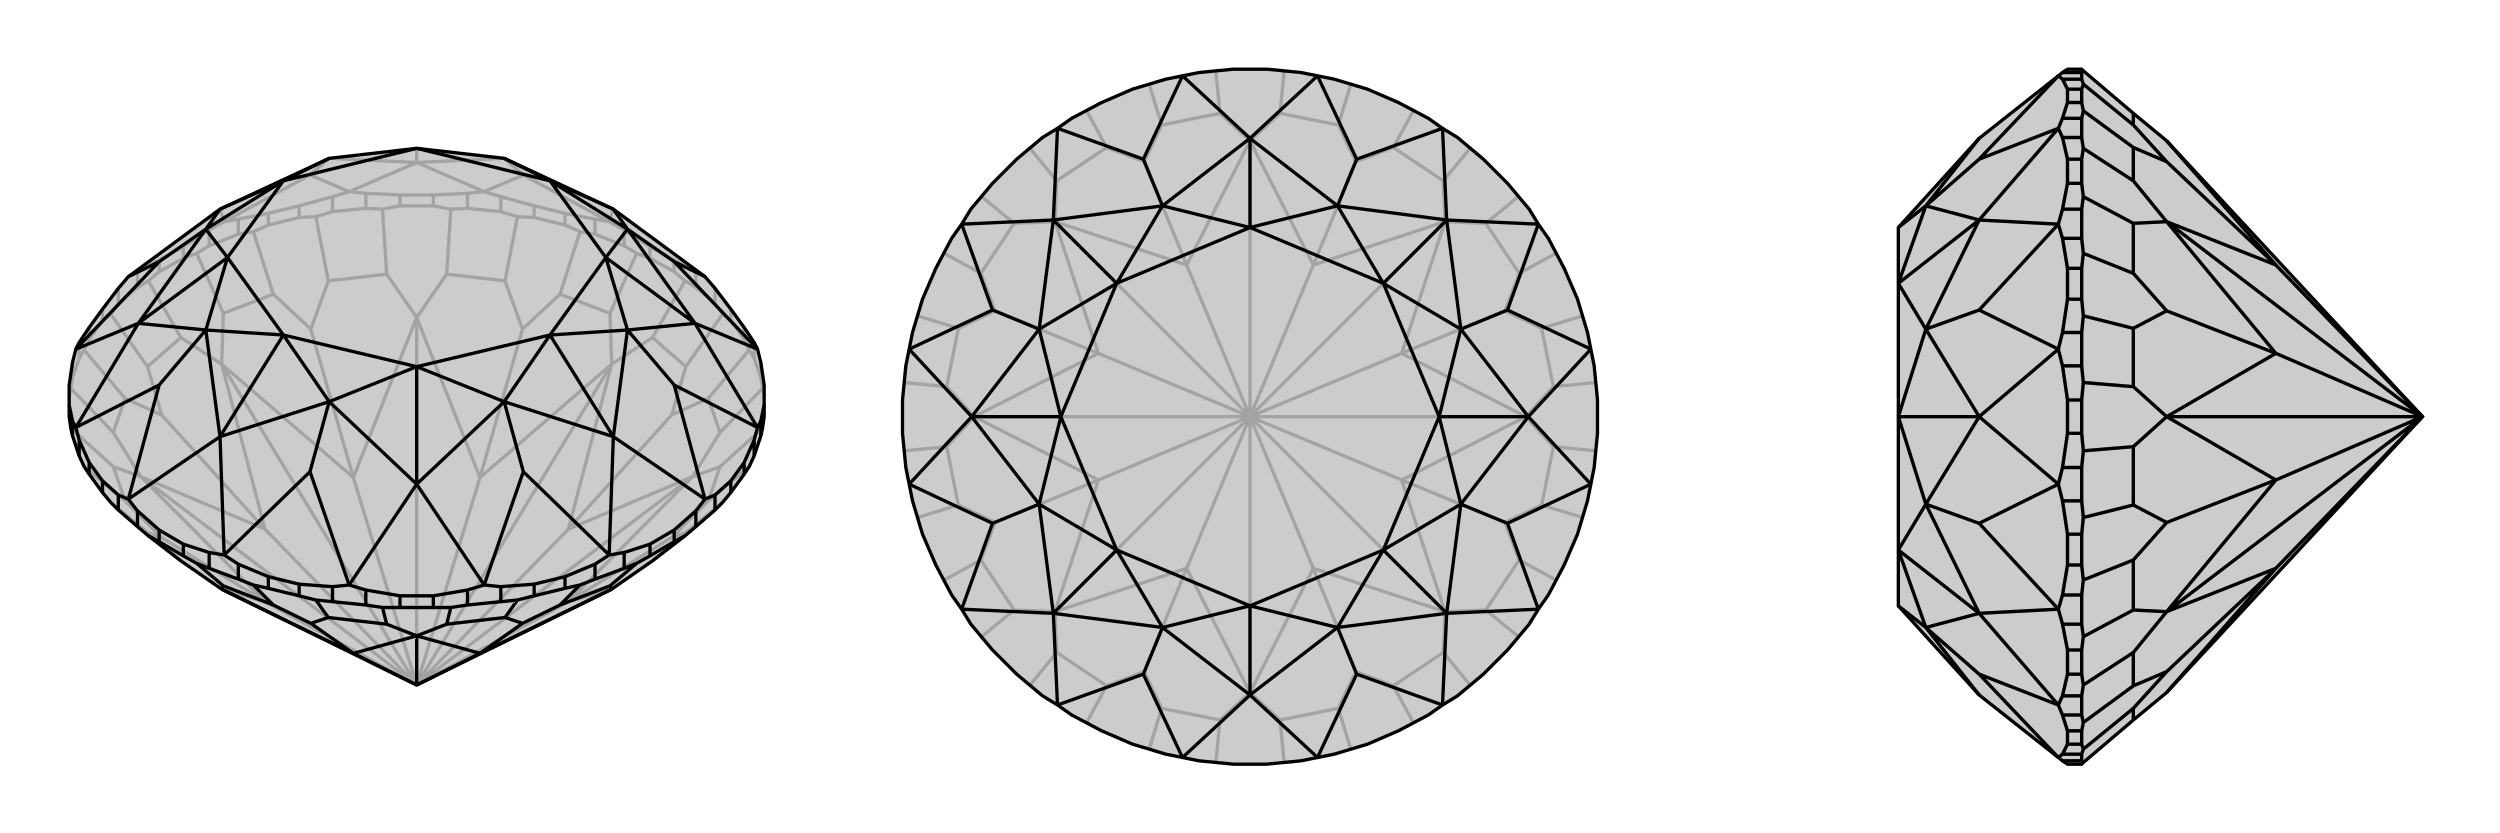 <svg xmlns="http://www.w3.org/2000/svg" viewBox="0 0 3000 1000">
    <g stroke="currentColor" stroke-width="4" fill="none" transform="translate(0 -10)">
        <path fill="currentColor" stroke="none" fill-opacity=".2" d="M266,717L217,683L178,653L165,642L142,622L133,613L123,601L107,579L101,570L95,557L87,533L85,524L83,510L83,496L83,472L87,445L91,429L95,421L107,403L123,381L142,356L154,342L264,261L395,200L500,188L605,200L736,261L846,342L858,356L877,381L893,403L905,421L909,429L913,445L917,472L917,496L917,510L915,524L913,533L905,557L899,570L893,579L877,601L867,613L858,622L835,642L822,653L783,683L734,717L500,832z" />
<path stroke-opacity=".2" d="M500,832L682,732M500,832L831,582M500,832L682,645M500,832L734,447M500,832L576,583M500,832L500,391M500,832L424,583M500,832L266,447M500,832L318,645M500,832L318,732M500,832L169,582M318,732L266,717M682,732L734,717M682,732L831,582M682,732L806,655M682,645L831,582M682,645L734,447M682,645L806,508M576,583L734,447M576,583L500,391M576,583L627,405M424,583L500,391M424,583L266,447M424,583L373,405M318,645L266,447M318,645L169,582M318,645L194,508M318,732L169,582M318,732L194,655M783,683L823,649M806,655L823,649M806,655L850,611M823,649L867,613M850,611L864,570M850,611L899,570M831,582L864,570M831,582L864,529M864,570L915,524M864,529L850,488M864,529L915,476M806,508L850,488M806,508L823,450M850,488L899,430M823,450L783,415M823,450L867,387M734,447L783,415M734,447L732,386M783,415L822,347M732,386L672,363M732,386L764,314M627,405L672,363M627,405L606,347M672,363L696,288M606,347L536,339M606,347L621,270M500,391L536,339M500,391L464,339M536,339L541,261M464,339L394,347M464,339L459,261M373,405L394,347M373,405L328,363M394,347L379,270M328,363L268,386M328,363L304,288M266,447L268,386M266,447L217,415M268,386L236,314M217,415L177,450M217,415L178,347M194,508L177,450M194,508L150,488M177,450L133,387M150,488L136,529M150,488L101,430M169,582L136,529M169,582L136,570M136,529L85,476M136,570L150,611M136,570L85,524M194,655L177,649M194,655L150,611M150,611L101,570M217,683L177,649M177,649L133,613M85,476L87,463M85,476L83,486M87,463L95,440M87,463L87,445M101,430L107,417M101,430L95,440M95,440L95,421M107,417L123,395M107,417L107,403M133,387L142,374M133,387L123,395M123,395L123,381M142,374L165,355M142,374L142,356M178,347L191,336M178,347L165,355M165,355L165,336M191,336L220,320M191,336L191,322M236,314L251,305M236,314L220,320M220,320L220,306M251,305L286,291M251,305L251,286M304,288L322,280M304,288L286,291M286,291L286,273M322,280L359,271M322,280L322,266M379,270L399,264M379,270L359,271M359,271L359,257M399,264L439,260M399,264L399,246M459,261L480,257M459,261L439,260M439,260L439,242M480,257L520,257M480,257L480,244M541,261L561,260M541,261L520,257M520,257L520,244M561,260L601,264M561,260L561,242M621,270L641,271M621,270L601,264M601,264L601,246M641,271L678,280M641,271L641,257M696,288L714,291M696,288L678,280M678,280L678,266M714,291L749,305M714,291L714,273M764,314L780,320M764,314L749,305M749,305L749,286M780,320L809,336M780,320L780,306M822,347L835,355M822,347L809,336M809,336L809,322M835,355L858,374M835,355L835,336M867,387L877,395M867,387L858,374M858,374L858,356M877,395L893,417M877,395L877,381M899,430L905,440M899,430L893,417M893,417L893,403M905,440L913,463M905,440L905,421M915,476L917,486M915,476L913,463M913,463L913,445M749,286L731,276M749,286L780,306M780,306L809,322M809,322L835,336M835,336L846,342M165,336L154,342M165,336L191,322M191,322L220,306M220,306L251,286M251,286L269,276M286,273L269,276M286,273L322,266M322,266L359,257M359,257L399,246M399,246L419,240M439,242L419,240M439,242L480,244M480,244L520,244M520,244L561,242M561,242L581,240M601,246L581,240M601,246L641,257M641,257L678,266M678,266L714,273M714,273L731,276M269,276L264,261M269,276L372,220M419,240L372,220M419,240L500,205M372,220L395,200M581,240L500,205M581,240L628,220M731,276L736,261M731,276L628,220M628,220L605,200M395,200L500,205M605,200L500,205M500,205L500,188" />
<path d="M266,717L217,683L178,653L165,642L142,622L133,613L123,601L107,579L101,570L95,557L87,533L85,524L83,510L83,496L83,472L87,445L91,429L95,421L107,403L123,381L142,356L154,342L264,261L395,200L500,188L605,200L736,261L846,342L858,356L877,381L893,403L905,421L909,429L913,445L917,472L917,496L917,510L915,524L913,533L905,557L899,570L893,579L877,601L867,613L858,622L835,642L822,653L783,683L734,717L500,832z" />
<path d="M500,832L424,794M500,832L500,773M500,832L576,794M424,794L266,717M424,794L500,773M424,794L373,758M576,794L500,773M576,794L734,717M576,794L627,758M266,717L268,713M268,713L328,736M268,713L236,686M373,758L328,736M373,758L394,751M328,736L304,712M394,751L464,759M394,751L379,730M500,773L464,759M500,773L536,759M464,759L459,739M536,759L606,751M536,759L541,739M627,758L606,751M627,758L672,736M606,751L621,730M672,736L732,713M672,736L696,712M734,717L732,713M732,713L764,686M178,653L191,660M165,642L165,623M142,622L142,604M123,601L123,587M107,579L107,565M95,557L95,538M87,533L87,515M913,533L913,515M905,557L905,538M893,579L893,565M877,601L877,587M858,622L858,604M822,653L809,660M835,642L835,623M809,660L780,677M809,660L809,646M764,686L749,692M764,686L780,677M780,677L780,663M749,692L714,705M749,692L749,673M696,712L678,716M696,712L714,705M714,705L714,687M678,716L641,725M678,716L678,702M621,730L601,732M621,730L641,725M641,725L641,711M601,732L561,736M601,732L601,714M541,739L520,739M541,739L561,736M561,736L561,718M520,739L480,739M520,739L520,725M459,739L439,736M459,739L480,739M480,739L480,725M439,736L399,732M439,736L439,718M379,730L359,725M379,730L399,732M399,732L399,714M359,725L322,716M359,725L359,711M304,712L286,705M304,712L322,716M322,716L322,702M286,705L251,692M286,705L286,687M236,686L220,677M236,686L251,692M251,692L251,673M191,660L220,677M191,660L191,646M220,677L220,663M917,496L913,515M913,515L909,523M905,538L909,523M905,538L893,565M893,565L877,587M877,587L858,604M858,604L846,609M835,623L846,609M835,623L809,646M809,646L780,663M780,663L749,673M749,673L731,676M714,687L731,676M714,687L678,702M678,702L641,711M641,711L601,714M601,714L581,712M561,718L581,712M561,718L520,725M520,725L480,725M480,725L439,718M439,718L419,712M399,714L419,712M399,714L359,711M359,711L322,702M322,702L286,687M286,687L269,676M165,623L191,646M165,623L154,609M251,673L269,676M251,673L220,663M191,646L220,663M142,604L154,609M142,604L123,587M123,587L107,565M107,565L95,538M95,538L91,523M87,515L91,523M87,515L83,496M846,342L809,324M909,429L809,324M909,429L834,398M809,324L753,285M909,523L834,398M909,523L809,472M846,609L809,472M846,609L736,534M809,472L753,406M731,676L736,534M731,676L628,576M581,712L628,576M581,712L500,591M628,576L605,492M419,712L500,591M419,712L372,576M269,676L372,576M269,676L264,534M372,576L395,492M154,609L264,534M154,609L191,472M91,523L191,472M91,523L166,398M191,472L247,406M91,429L166,398M91,429L191,324M154,342L191,324M191,324L247,285M736,261L753,285M736,261L660,227M753,285L834,398M834,398L753,406M834,398L727,319M736,534L753,406M736,534L605,492M736,534L660,412M605,492L500,591M500,591L395,492M500,591L500,450M264,534L395,492M264,534L247,406M264,534L340,412M247,406L166,398M166,398L247,285M166,398L273,319M264,261L247,285M264,261L340,227M753,285L660,227M753,285L727,319M753,406L727,319M753,406L660,412M605,492L660,412M605,492L500,450M395,492L500,450M395,492L340,412M247,406L340,412M247,406L273,319M247,285L273,319M247,285L340,227M395,200L340,227M605,200L660,227M660,227L727,319M727,319L660,412M660,412L500,450M500,450L340,412M340,412L273,319M273,319L340,227M340,227L500,188M660,227L500,188" />
    </g>
    <g stroke="currentColor" stroke-width="4" fill="none" transform="translate(1000 0)">
        <path fill="currentColor" stroke="none" fill-opacity=".2" d="M480,83L520,83L561,87L581,91L601,95L641,107L678,123L714,142L731,154L749,165L780,191L809,220L835,251L846,269L858,286L877,322L893,359L905,399L909,419L913,439L917,480L917,520L913,561L909,581L905,601L893,641L877,678L858,714L846,731L835,749L809,780L780,809L749,835L731,846L714,858L678,877L641,893L601,905L581,909L561,913L520,917L480,917L439,913L419,909L399,905L359,893L322,877L286,858L269,846L251,835L220,809L191,780L165,749L154,731L142,714L123,678L107,641L95,601L91,581L87,561L83,520L83,480L87,439L91,419L95,399L107,359L123,322L142,286L154,269L165,251L191,220L220,191L251,165L269,154L286,142L322,123L359,107L399,95L419,91L439,87z" />
<path stroke-opacity=".2" d="M500,500L500,831M500,500L576,682M500,500L734,734M500,500L682,576M500,500L831,500M500,500L682,424M500,500L734,266M500,500L576,318M500,500L500,169M500,500L424,318M500,500L266,266M500,500L318,424M500,500L169,500M500,500L318,576M500,500L424,682M500,500L266,734M424,682L500,831M576,682L500,831M576,682L734,734M576,682L627,806M682,576L734,734M682,576L831,500M682,576L806,627M682,424L831,500M682,424L734,266M682,424L806,373M576,318L734,266M576,318L500,169M576,318L627,194M424,318L500,169M424,318L266,266M424,318L373,194M318,424L266,266M318,424L169,500M318,424L194,373M318,576L169,500M318,576L266,734M318,576L194,627M424,682L266,734M424,682L373,806M500,831L464,864M500,831L536,864M536,864L606,850M536,864L541,915M627,806L606,850M627,806L672,823M606,850L621,899M672,823L732,783M672,823L696,867M734,734L732,783M734,734L783,732M732,783L764,822M783,732L823,672M783,732L822,764M806,627L823,672M806,627L850,606M823,672L867,696M850,606L864,536M850,606L899,621M831,500L864,536M831,500L864,464M864,536L915,541M864,464L850,394M864,464L915,459M806,373L850,394M806,373L823,328M850,394L899,379M823,328L783,268M823,328L867,304M734,266L783,268M734,266L732,217M783,268L822,236M732,217L672,177M732,217L764,178M627,194L672,177M627,194L606,150M672,177L696,133M606,150L536,136M606,150L621,101M500,169L536,136M500,169L464,136M536,136L541,85M464,136L394,150M464,136L459,85M373,194L394,150M373,194L328,177M394,150L379,101M328,177L268,217M328,177L304,133M266,266L268,217M266,266L217,268M268,217L236,178M217,268L177,328M217,268L178,236M194,373L177,328M194,373L150,394M177,328L133,304M150,394L136,464M150,394L101,379M169,500L136,464M169,500L136,536M136,464L85,459M136,536L150,606M136,536L85,541M194,627L150,606M194,627L177,672M150,606L101,621M177,672L217,732M177,672L133,696M266,734L217,732M266,734L268,783M217,732L178,764M268,783L328,823M268,783L236,822M373,806L394,850M373,806L328,823M328,823L304,867M464,864L394,850M464,864L459,915M394,850L379,899" />
<path d="M480,83L520,83L561,87L581,91L601,95L641,107L678,123L714,142L731,154L749,165L780,191L809,220L835,251L846,269L858,286L877,322L893,359L905,399L909,419L913,439L917,480L917,520L913,561L909,581L905,601L893,641L877,678L858,714L846,731L835,749L809,780L780,809L749,835L731,846L714,858L678,877L641,893L601,905L581,909L561,913L520,917L480,917L439,913L419,909L399,905L359,893L322,877L286,858L269,846L251,835L220,809L191,780L165,749L154,731L142,714L123,678L107,641L95,601L91,581L87,561L83,520L83,480L87,439L91,419L95,399L107,359L123,322L142,286L154,269L165,251L191,220L220,191L251,165L269,154L286,142L322,123L359,107L399,95L419,91L439,87z" />
<path d="M581,91L500,166M581,91L628,191M731,154L628,191M731,154L736,264M628,191L605,247M846,269L736,264M846,269L809,372M909,419L809,372M909,419L834,500M809,372L753,395M909,581L834,500M909,581L809,628M846,731L809,628M846,731L736,736M809,628L753,605M731,846L736,736M731,846L628,809M581,909L628,809M581,909L500,834M628,809L605,753M419,909L500,834M419,909L372,809M269,846L372,809M269,846L264,736M372,809L395,753M154,731L264,736M154,731L191,628M91,581L191,628M91,581L166,500M191,628L247,605M91,419L166,500M91,419L191,372M154,269L191,372M154,269L264,264M191,372L247,395M269,154L264,264M269,154L372,191M419,91L500,166M419,91L372,191M372,191L395,247M500,166L395,247M500,166L605,247M500,166L500,273M605,247L736,264M736,264L753,395M736,264L660,340M834,500L753,395M834,500L753,605M834,500L727,500M753,605L736,736M736,736L605,753M736,736L660,660M500,834L605,753M500,834L395,753M500,834L500,727M395,753L264,736M264,736L247,605M264,736L340,660M166,500L247,605M166,500L247,395M166,500L273,500M247,395L264,264M395,247L264,264M264,264L340,340M605,247L500,273M605,247L660,340M753,395L660,340M753,395L727,500M753,605L727,500M753,605L660,660M605,753L660,660M605,753L500,727M395,753L500,727M395,753L340,660M247,605L340,660M247,605L273,500M247,395L273,500M247,395L340,340M395,247L500,273M395,247L340,340M500,273L660,340M660,340L727,500M727,500L660,660M660,660L500,727M500,727L340,660M340,660L273,500M273,500L340,340M500,273L340,340" />
    </g>
    <g stroke="currentColor" stroke-width="4" fill="none" transform="translate(2000 0)">
        <path fill="currentColor" stroke="none" fill-opacity=".2" d="M600,831L560,864L500,915L498,917L481,917L475,913L470,909L375,834L278,727L278,660L278,500L278,340L278,273L375,166L470,91L475,87L481,83L498,83L500,85L560,136L600,169L907,500z" />
<path stroke-opacity=".2" d="M907,500L731,318M907,500L600,266M907,500L731,424M907,500L600,500M907,500L731,576M907,500L731,682M907,500L600,734M731,682L600,831M731,318L600,169M731,318L600,266M731,318L600,194M731,424L600,266M731,424L600,500M731,424L600,373M731,576L600,500M731,576L600,734M731,576L600,627M731,682L600,734M731,682L600,806M560,136L560,150M600,194L560,150M600,194L560,177M560,150L500,101M560,177L560,217M560,177L500,133M600,266L560,217M600,266L560,268M560,217L500,178M560,268L560,328M560,268L500,236M600,373L560,328M600,373L560,394M560,328L500,304M560,394L560,464M560,394L500,379M600,500L560,464M600,500L560,536M560,464L500,459M560,536L560,606M560,536L500,541M600,627L560,606M600,627L560,672M560,606L500,621M560,672L560,732M560,672L500,696M600,734L560,732M600,734L560,783M560,732L500,764M560,783L560,823M560,783L500,822M600,806L560,850M600,806L560,823M560,823L500,867M560,864L560,850M560,850L500,899M500,915L498,913M498,913L498,905M498,913L475,913M500,899L498,893M500,899L498,905M498,905L475,905M498,893L498,877M498,893L481,893M500,867L498,858M500,867L498,877M498,877L481,877M498,858L498,835M498,858L475,858M500,822L498,809M500,822L498,835M498,835L475,835M498,809L498,780M498,809L481,809M500,764L498,749M500,764L498,780M498,780L481,780M498,749L498,714M498,749L475,749M500,696L498,678M500,696L498,714M498,714L475,714M498,678L498,641M498,678L481,678M500,621L498,601M500,621L498,641M498,641L481,641M498,601L498,561M498,601L475,601M500,541L498,520M500,541L498,561M498,561L475,561M498,520L498,480M498,520L481,520M500,459L498,439M500,459L498,480M498,480L481,480M498,439L498,399M498,439L475,439M500,379L498,359M500,379L498,399M498,399L475,399M498,359L498,322M498,359L481,359M500,304L498,286M500,304L498,322M498,322L481,322M498,286L498,251M498,286L475,286M500,236L498,220M500,236L498,251M498,251L475,251M498,220L498,191M498,220L481,220M500,178L498,165M500,178L498,191M498,191L481,191M498,165L498,142M498,165L475,165M500,133L498,123M500,133L498,142M498,142L475,142M498,123L498,107M498,123L481,123M500,101L498,95M500,101L498,107M498,107L481,107M498,95L498,87M498,95L475,95M500,85L498,87M498,87L475,87M475,905L470,909M475,905L481,893M481,893L481,877M481,877L475,858M475,858L470,846M475,835L470,846M475,835L481,809M481,809L481,780M481,780L475,749M475,749L470,731M475,714L470,731M475,714L481,678M481,678L481,641M481,641L475,601M475,601L470,581M475,561L470,581M475,561L481,520M481,520L481,480M481,480L475,439M475,439L470,419M475,399L470,419M475,399L481,359M481,359L481,322M481,322L475,286M475,286L470,269M475,251L470,269M475,251L481,220M481,220L481,191M481,191L475,165M475,165L470,154M475,142L470,154M475,142L481,123M481,123L481,107M481,107L475,95M475,95L470,91M470,909L375,809M470,846L375,809M470,846L375,736M375,809L311,753M470,731L375,736M470,731L375,628M470,581L375,628M470,581L375,500M375,628L311,605M470,419L375,500M470,419L375,372M470,269L375,372M470,269L375,264M375,372L311,395M470,154L375,264M470,154L375,191M470,91L375,191M375,191L311,247M375,166L311,247M375,834L311,753M311,753L375,736M375,736L311,605M375,736L278,660M375,500L311,605M375,500L311,395M375,500L278,500M311,395L375,264M311,247L375,264M375,264L278,340M311,753L278,727M311,753L278,660M311,605L278,660M311,605L278,500M311,395L278,500M311,395L278,340M311,247L278,273M311,247L278,340" />
<path d="M600,831L560,864L500,915L498,917L481,917L475,913L470,909L375,834L278,727L278,660L278,500L278,340L278,273L375,166L470,91L475,87L481,83L498,83L500,85L560,136L600,169L907,500z" />
<path d="M907,500L731,682M907,500L600,734M907,500L731,576M907,500L600,500M907,500L731,424M907,500L600,266M907,500L731,318M731,682L600,831M731,682L600,734M731,682L600,806M731,576L600,734M731,576L600,500M731,576L600,627M731,424L600,500M731,424L600,266M731,424L600,373M731,318L600,266M731,318L600,169M731,318L600,194M560,864L560,850M600,806L560,850M600,806L560,823M560,850L500,899M560,823L560,783M560,823L500,867M600,734L560,783M600,734L560,732M560,783L500,822M560,732L560,672M560,732L500,764M600,627L560,672M600,627L560,606M560,672L500,696M560,606L560,536M560,606L500,621M600,500L560,536M600,500L560,464M560,536L500,541M560,464L560,394M560,464L500,459M600,373L560,394M600,373L560,328M560,394L500,379M560,328L560,268M560,328L500,304M600,266L560,268M600,266L560,217M560,268L500,236M560,217L560,177M560,217L500,178M600,194L560,177M600,194L560,150M560,177L500,133M560,150L560,136M560,150L500,101M500,85L498,87M498,87L498,95M498,87L475,87M500,101L498,107M500,101L498,95M498,95L475,95M498,107L498,123M498,107L481,107M500,133L498,142M500,133L498,123M498,123L481,123M498,142L498,165M498,142L475,142M500,178L498,191M500,178L498,165M498,165L475,165M498,191L498,220M498,191L481,191M500,236L498,251M500,236L498,220M498,220L481,220M498,251L498,286M498,251L475,251M500,304L498,322M500,304L498,286M498,286L475,286M498,322L498,359M498,322L481,322M500,379L498,399M500,379L498,359M498,359L481,359M498,399L498,439M498,399L475,399M500,459L498,480M500,459L498,439M498,439L475,439M498,480L498,520M498,480L481,480M500,541L498,561M500,541L498,520M498,520L481,520M498,561L498,601M498,561L475,561M500,621L498,641M500,621L498,601M498,601L475,601M498,641L498,678M498,641L481,641M500,696L498,714M500,696L498,678M498,678L481,678M498,714L498,749M498,714L475,714M500,764L498,780M500,764L498,749M498,749L475,749M498,780L498,809M498,780L481,780M500,822L498,835M500,822L498,809M498,809L481,809M498,835L498,858M498,835L475,835M500,867L498,877M500,867L498,858M498,858L475,858M498,877L498,893M498,877L481,877M500,899L498,905M500,899L498,893M498,893L481,893M498,905L498,913M498,905L475,905M500,915L498,913M498,913L475,913M475,95L470,91M475,95L481,107M481,107L481,123M481,123L475,142M475,142L470,154M475,165L470,154M475,165L481,191M481,191L481,220M481,220L475,251M475,251L470,269M475,286L470,269M475,286L481,322M481,322L481,359M481,359L475,399M475,399L470,419M475,439L470,419M475,439L481,480M481,480L481,520M481,520L475,561M475,561L470,581M475,601L470,581M475,601L481,641M481,641L481,678M481,678L475,714M475,714L470,731M475,749L470,731M475,749L481,780M481,780L481,809M481,809L475,835M475,835L470,846M475,858L470,846M475,858L481,877M481,877L481,893M481,893L475,905M475,905L470,909M470,91L375,191M470,154L375,191M470,154L375,264M375,191L311,247M470,269L375,264M470,269L375,372M470,419L375,372M470,419L375,500M375,372L311,395M470,581L375,500M470,581L375,628M470,731L375,628M470,731L375,736M375,628L311,605M470,846L375,736M470,846L375,809M470,909L375,809M375,809L311,753M375,166L311,247M311,247L375,264M375,264L311,395M375,264L278,340M375,500L311,395M375,500L311,605M375,500L278,500M311,605L375,736M375,736L311,753M375,736L278,660M375,834L311,753M311,247L278,273M311,247L278,340M311,395L278,340M311,395L278,500M311,605L278,500M311,605L278,660M311,753L278,660M311,753L278,727" />
    </g>
</svg>